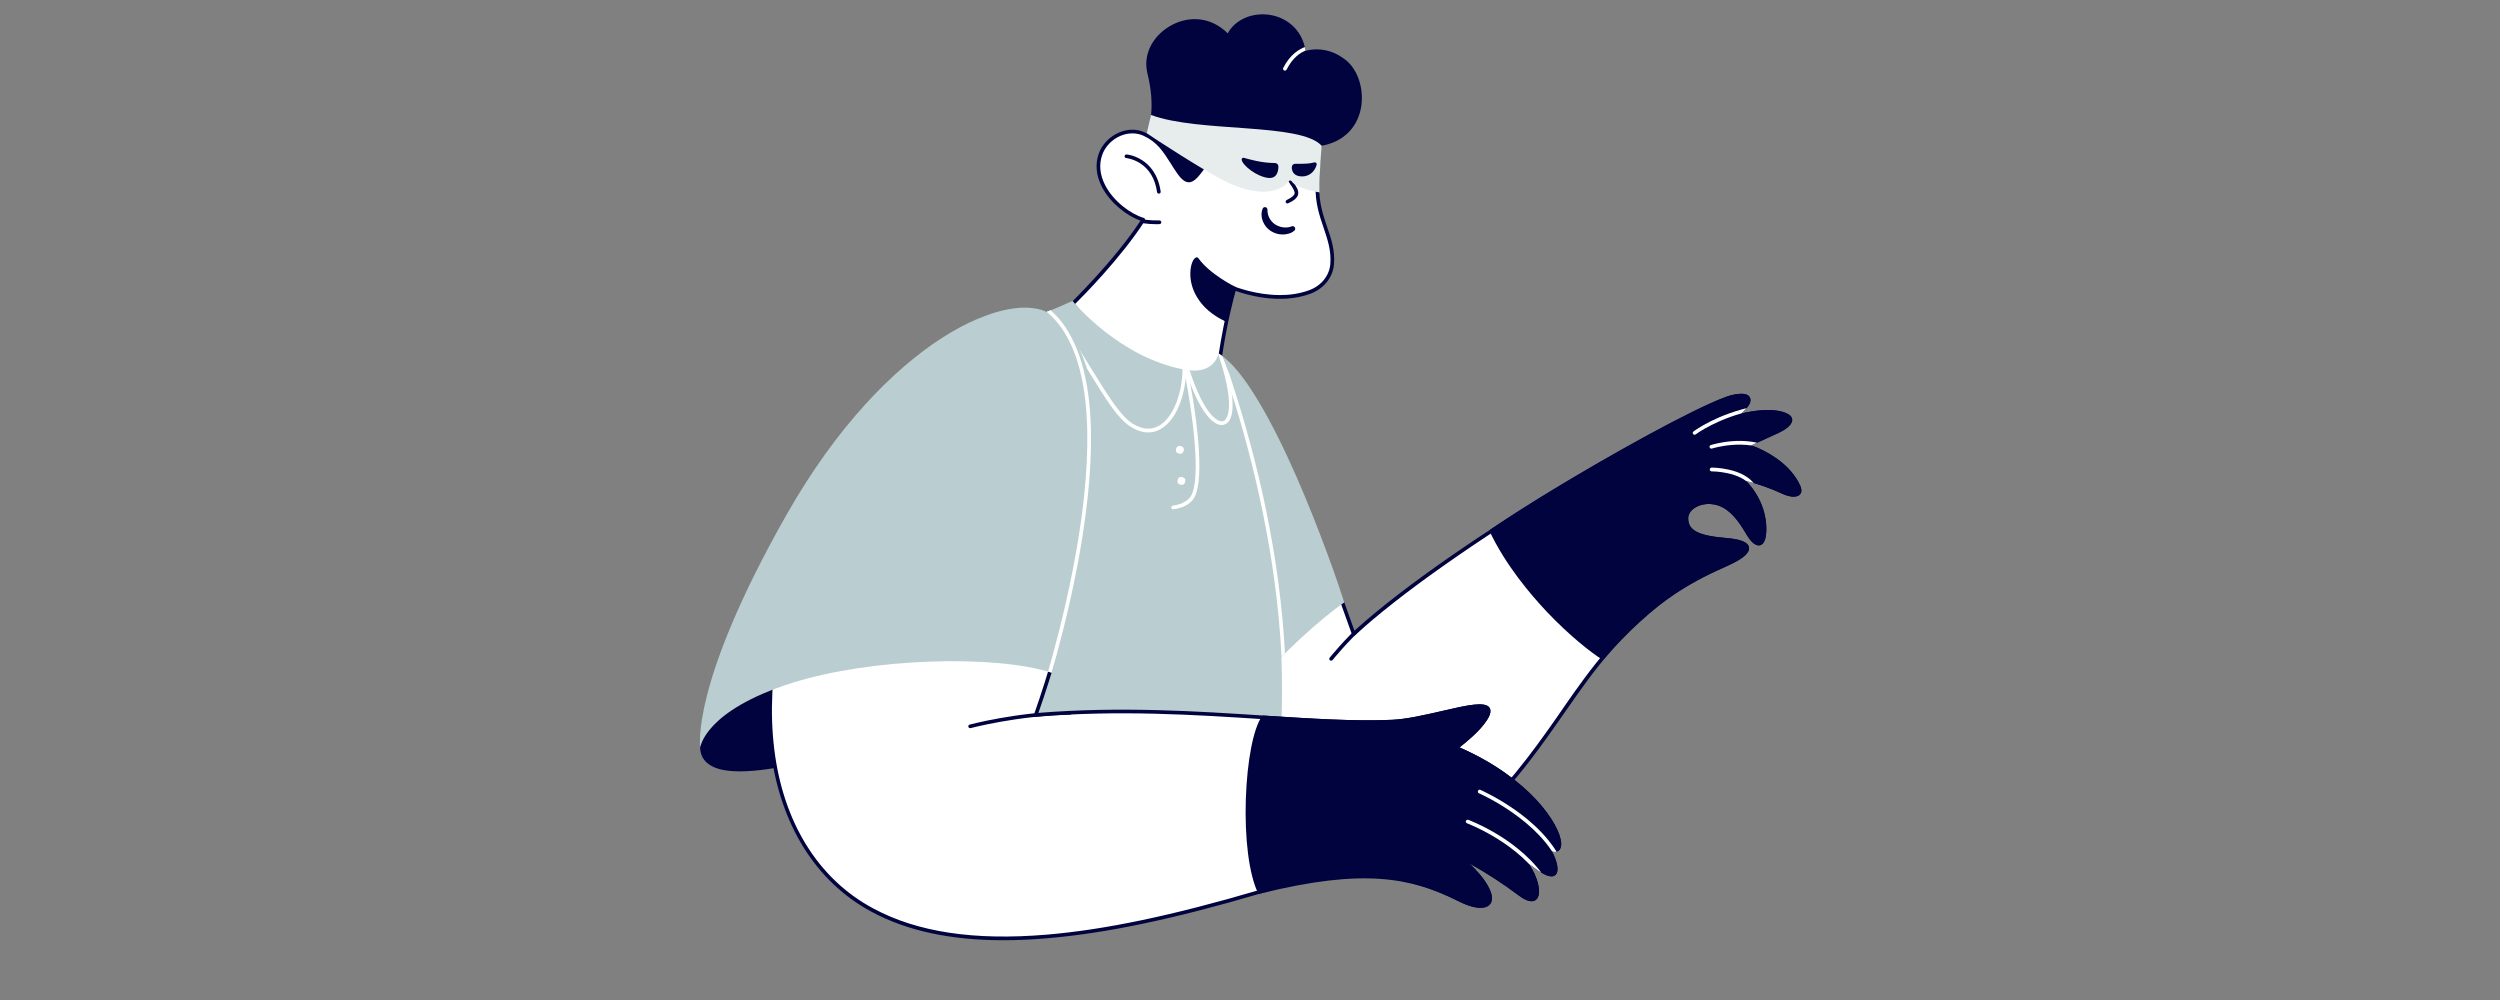 <svg version="1.2" preserveAspectRatio="xMidYMid meet" height="40" viewBox="0 0 75 30" zoomAndPan="magnify" width="100" xmlns:xlink="http://www.w3.org/1999/xlink" xmlns="http://www.w3.org/2000/svg"><rect x="0" y="0" width="75" height="30" fill="#808080" stroke="none"/><defs><clipPath id="95a9e3693c"><path d="M 33 10 L 54.082 10 L 54.082 27 L 33 27 Z M 33 10"></path></clipPath><clipPath id="06fc08460d"><path d="M 44 11 L 54.082 11 L 54.082 20 L 44 20 Z M 44 11"></path></clipPath><clipPath id="501f9f7e77"><path d="M 50 12 L 53 12 L 53 14 L 50 14 Z M 50 12"></path></clipPath><clipPath id="04db7ce02f"><path d="M 46.129 15.043 C 48.801 13.383 51.371 12.031 51.984 11.902 C 52.555 11.781 52.59 12.039 52.422 12.219 C 52.277 12.371 52.242 12.406 52.242 12.406 C 52.242 12.406 52.988 12.215 53.551 12.438 C 53.863 12.562 53.715 12.816 53.383 12.973 C 53.117 13.102 52.762 13.258 52.535 13.363 C 53.07 13.52 53.672 13.945 53.957 14.598 C 54.082 14.879 53.801 14.969 53.496 14.824 C 53.113 14.641 52.715 14.516 52.379 14.426 C 52.746 14.812 52.988 15.332 52.93 16 C 52.895 16.391 52.688 16.422 52.445 16.012 C 52.297 15.758 52.098 15.449 51.836 15.254 C 51.297 14.859 50.594 15.137 50.59 15.547 C 50.59 15.961 50.941 16.125 51.793 16.195 C 52.652 16.27 52.586 16.57 51.836 16.906 C 51.383 17.113 50.855 17.348 50.223 17.766 C 49.543 18.215 48.98 18.73 48.5 19.25 C 47.352 18.211 46.207 16.176 46.129 15.043 Z M 46.129 15.043"></path></clipPath><clipPath id="57af07e008"><path d="M 51 13 L 54 13 L 54 14 L 51 14 Z M 51 13"></path></clipPath><clipPath id="bbc13daf31"><path d="M 46.129 15.043 C 48.801 13.383 51.371 12.031 51.984 11.902 C 52.555 11.781 52.59 12.039 52.422 12.219 C 52.277 12.371 52.242 12.406 52.242 12.406 C 52.242 12.406 52.988 12.215 53.551 12.438 C 53.863 12.562 53.715 12.816 53.383 12.973 C 53.117 13.102 52.762 13.258 52.535 13.363 C 53.07 13.52 53.672 13.945 53.957 14.598 C 54.082 14.879 53.801 14.969 53.496 14.824 C 53.113 14.641 52.715 14.516 52.379 14.426 C 52.746 14.812 52.988 15.332 52.93 16 C 52.895 16.391 52.688 16.422 52.445 16.012 C 52.297 15.758 52.098 15.449 51.836 15.254 C 51.297 14.859 50.594 15.137 50.59 15.547 C 50.59 15.961 50.941 16.125 51.793 16.195 C 52.652 16.27 52.586 16.57 51.836 16.906 C 51.383 17.113 50.855 17.348 50.223 17.766 C 49.543 18.215 48.98 18.73 48.5 19.25 C 47.352 18.211 46.207 16.176 46.129 15.043 Z M 46.129 15.043"></path></clipPath><clipPath id="89f2548b32"><path d="M 51 14 L 53 14 L 53 15 L 51 15 Z M 51 14"></path></clipPath><clipPath id="424e88d527"><path d="M 46.129 15.043 C 48.801 13.383 51.371 12.031 51.984 11.902 C 52.555 11.781 52.59 12.039 52.422 12.219 C 52.277 12.371 52.242 12.406 52.242 12.406 C 52.242 12.406 52.988 12.215 53.551 12.438 C 53.863 12.562 53.715 12.816 53.383 12.973 C 53.117 13.102 52.762 13.258 52.535 13.363 C 53.07 13.52 53.672 13.945 53.957 14.598 C 54.082 14.879 53.801 14.969 53.496 14.824 C 53.113 14.641 52.715 14.516 52.379 14.426 C 52.746 14.812 52.988 15.332 52.93 16 C 52.895 16.391 52.688 16.422 52.445 16.012 C 52.297 15.758 52.098 15.449 51.836 15.254 C 51.297 14.859 50.594 15.137 50.59 15.547 C 50.59 15.961 50.941 16.125 51.793 16.195 C 52.652 16.27 52.586 16.57 51.836 16.906 C 51.383 17.113 50.855 17.348 50.223 17.766 C 49.543 18.215 48.98 18.73 48.5 19.25 C 47.352 18.211 46.207 16.176 46.129 15.043 Z M 46.129 15.043"></path></clipPath><clipPath id="8f6ea7d5c3"><path d="M 39 18 L 41 18 L 41 20 L 39 20 Z M 39 18"></path></clipPath><clipPath id="4bbb17739d"><path d="M 39.133 26.117 C 32.836 24.688 32.035 11.133 35.398 10.355 C 37.047 9.973 38.301 12.457 40.609 19.02 C 43.676 16.199 50.895 12.133 51.984 11.902 C 52.555 11.781 52.52 12.035 52.352 12.211 C 52.207 12.363 52.031 12.516 52.031 12.516 C 52.031 12.516 52.988 12.215 53.551 12.438 C 53.863 12.562 53.676 12.773 53.344 12.93 C 53.078 13.059 52.605 13.266 52.383 13.371 C 52.918 13.527 53.672 13.945 53.957 14.598 C 54.082 14.879 53.789 14.902 53.484 14.758 C 53.102 14.578 52.551 14.395 52.18 14.32 C 52.633 14.688 52.988 15.332 52.93 16 C 52.895 16.391 52.688 16.422 52.445 16.012 C 52.297 15.758 52.098 15.449 51.836 15.254 C 51.297 14.859 50.594 15.137 50.59 15.547 C 50.59 15.961 50.941 16.125 51.793 16.195 C 52.652 16.27 52.586 16.57 51.836 16.906 C 51.383 17.113 50.855 17.348 50.223 17.766 C 48.492 18.91 47.508 20.48 46.77 21.52 C 45.559 23.234 43.043 27 39.133 26.117 Z M 39.133 26.117"></path></clipPath><clipPath id="335b5d8bb3"><path d="M 38 1 L 40 1 L 40 3 L 38 3 Z M 38 1"></path></clipPath><clipPath id="8a38464666"><path d="M 40.266 1.793 C 39.938 1.547 39.656 1.402 39.168 1.523 C 38.945 0.215 37.246 0.176 36.844 1.094 C 35.848 0 34.191 1.039 34.477 2.184 C 34.578 2.602 34.719 3.465 34.426 4.094 C 34.941 4.453 35.746 6.027 35.746 6.027 C 35.746 6.027 38.59 4.438 39.609 4.32 C 40.879 4.176 40.953 2.332 40.266 1.793 Z M 40.266 1.793"></path></clipPath><clipPath id="5a7d9f25b1"><path d="M 33 6 L 35 6 L 35 7 L 33 7 Z M 33 6"></path></clipPath><clipPath id="4bcfe674da"><path d="M 39.965 7.922 C 39.938 8.277 39.691 8.613 39.293 8.762 C 38.246 9.148 37.035 8.656 37.035 8.656 C 37.035 8.656 36.773 9.34 36.586 10.559 C 35.754 13.02 32.637 10.285 32.18 9.02 C 32.18 9.02 33.5 7.836 34.301 6.594 C 33.641 6.395 32.703 5.52 33.016 4.629 C 33.191 4.121 33.816 3.781 34.332 4.023 C 34.836 4.262 34.984 4.605 35.336 5.137 C 35.664 5.625 35.816 5.402 36.16 4.926 C 36.441 4.551 36.789 4.227 37.188 3.977 C 37.863 3.57 38.895 4.129 39.609 4.32 C 39.48 4.863 39.539 5.027 39.523 5.586 C 39.496 6.566 40.027 7.094 39.965 7.922 Z M 39.965 7.922"></path></clipPath><clipPath id="025e71050e"><path d="M 35 7 L 38 7 L 38 10 L 35 10 Z M 35 7"></path></clipPath><clipPath id="82c57b3b8a"><path d="M 39.965 7.922 C 39.938 8.277 39.691 8.613 39.293 8.762 C 38.246 9.148 37.035 8.656 37.035 8.656 C 37.035 8.656 36.773 9.34 36.586 10.559 C 35.754 13.02 32.637 10.285 32.18 9.02 C 32.18 9.02 33.5 7.836 34.301 6.594 C 33.641 6.395 32.703 5.52 33.016 4.629 C 33.191 4.121 33.816 3.781 34.332 4.023 C 34.836 4.262 34.984 4.605 35.336 5.137 C 35.664 5.625 35.816 5.402 36.16 4.926 C 36.441 4.551 36.789 4.227 37.188 3.977 C 37.863 3.57 38.895 4.129 39.609 4.32 C 39.48 4.863 39.539 5.027 39.523 5.586 C 39.496 6.566 40.027 7.094 39.965 7.922 Z M 39.965 7.922"></path></clipPath><clipPath id="f6c932944c"><path d="M 30 9.016 L 33 9.016 L 33 20.219 L 30 20.219 Z M 30 9.016"></path></clipPath><clipPath id="cc07060347"><path d="M 32.176 9.027 C 31.156 9.5 29.324 10.133 29.324 10.133 L 31.441 20.148 L 31.672 20.215 L 38.281 19.875 L 38.695 19.441 C 38.695 19.441 39.551 17.785 36.66 10.676 C 36.48 10.531 36.043 10.387 35.852 10.375 C 36.824 12.617 32.176 9.027 32.176 9.027 Z M 32.176 9.027"></path></clipPath><clipPath id="11544ab78d"><path d="M 35 9.016 L 38.816 9.016 L 38.816 20.219 L 35 20.219 Z M 35 9.016"></path></clipPath><clipPath id="b9acead39b"><path d="M 32.176 9.027 C 31.156 9.5 29.324 10.133 29.324 10.133 L 31.441 20.148 L 31.672 20.215 L 38.281 19.875 L 38.695 19.441 C 38.695 19.441 39.551 17.785 36.66 10.676 C 36.48 10.531 36.043 10.387 35.852 10.375 C 36.824 12.617 32.176 9.027 32.176 9.027 Z M 32.176 9.027"></path></clipPath><clipPath id="d6d0341aad"><path d="M 32 10 L 37 10 L 37 13 L 32 13 Z M 32 10"></path></clipPath><clipPath id="248645fc63"><path d="M 32.176 9.027 C 31.156 9.5 29.324 10.133 29.324 10.133 L 31.441 20.148 L 31.672 20.215 L 38.281 19.875 L 38.695 19.441 C 38.695 19.441 39.551 17.785 36.66 10.676 C 36.48 10.531 36.043 10.387 35.852 10.375 C 36.824 12.617 32.176 9.027 32.176 9.027 Z M 32.176 9.027"></path></clipPath><clipPath id="42c5e7ca98"><path d="M 35 10 L 36 10 L 36 16 L 35 16 Z M 35 10"></path></clipPath><clipPath id="48e2724bba"><path d="M 32.176 9.027 C 31.156 9.5 29.324 10.133 29.324 10.133 L 31.441 20.148 L 31.672 20.215 L 38.281 19.875 L 38.695 19.441 C 38.695 19.441 39.551 17.785 36.66 10.676 C 36.48 10.531 36.043 10.387 35.852 10.375 C 36.824 12.617 32.176 9.027 32.176 9.027 Z M 32.176 9.027"></path></clipPath><clipPath id="6fc20dc78e"><path d="M 35 14 L 36 14 L 36 15 L 35 15 Z M 35 14"></path></clipPath><clipPath id="0ec3f4df75"><path d="M 28.832 19.246 L 30.891 9.961 L 41.828 12.387 L 39.77 21.672 Z M 28.832 19.246"></path></clipPath><clipPath id="1656ea8469"><path d="M 29.465 16.445 C 29.703 17.543 29.926 19.469 29.926 19.469 L 40.16 19.574 L 40.277 19.363 L 41.375 12.836 L 41.043 12.336 C 41.043 12.336 39.609 11.145 32.043 12.426 C 31.863 12.57 31.625 12.969 31.574 13.152 C 33.973 12.688 29.465 16.445 29.465 16.445 Z M 29.465 16.445"></path></clipPath><clipPath id="bf1a156e9f"><path d="M 35 13 L 36 13 L 36 14 L 35 14 Z M 35 13"></path></clipPath><clipPath id="39cbb56e55"><path d="M 29.707 18.469 L 31.766 9.188 L 42.699 11.613 L 40.641 20.895 Z M 29.707 18.469"></path></clipPath><clipPath id="a741e2e217"><path d="M 30.34 15.672 C 30.578 16.77 30.797 18.695 30.797 18.695 L 41.035 18.797 L 41.152 18.586 L 42.25 12.059 L 41.918 11.562 C 41.918 11.562 40.484 10.367 32.918 11.648 C 32.738 11.793 32.5 12.191 32.449 12.375 C 34.848 11.914 30.34 15.672 30.34 15.672 Z M 30.34 15.672"></path></clipPath><clipPath id="37a76380e1"><path d="M 29 21 L 33 21 L 33 22 L 29 22 Z M 29 21"></path></clipPath><clipPath id="c79f785b65"><path d="M 26.172 27.305 C 29.043 28.844 33.398 28.051 37.785 26.754 C 40.762 25.879 42.387 26.281 43.805 26.996 C 44.461 27.332 44.941 27.215 44.578 26.582 C 44.309 26.117 43.688 25.633 43.688 25.633 C 44.359 25.973 44.996 26.367 45.594 26.82 C 46.414 27.438 46.184 26.133 45.484 25.582 C 45.5 25.594 45.785 25.785 46.113 26.027 C 47.004 26.68 46.617 25.621 46.379 25.375 C 47.281 26.062 46.781 23.754 43.676 22.434 C 43.758 22.371 44.305 21.969 44.559 21.582 C 45.148 20.68 43.016 21.59 41.77 21.648 C 39.043 21.773 35.266 21.09 31.07 21.449 C 32.914 16.27 33.27 10.715 31.484 9.602 C 30.062 8.801 27.363 9.844 24.715 15.109 C 22.082 20.332 22.75 25.469 26.172 27.305 Z M 26.172 27.305"></path></clipPath><clipPath id="2592e9468e"><path d="M 44 23 L 46.848 23 L 46.848 27 L 44 27 Z M 44 23"></path></clipPath><clipPath id="4b5361df5e"><path d="M 37.785 26.754 C 40.941 25.973 42.387 26.281 43.805 26.996 C 44.461 27.332 44.941 27.215 44.578 26.582 C 44.309 26.117 43.688 25.633 43.688 25.633 C 44.359 25.973 44.996 26.367 45.594 26.82 C 46.414 27.438 46.312 26.578 45.863 25.914 C 45.883 25.926 45.934 25.969 46.156 26.125 C 47.059 26.758 46.711 25.809 46.559 25.543 C 47.262 25.75 46.781 23.754 43.676 22.434 C 43.758 22.371 44.305 21.969 44.559 21.582 C 45.148 20.68 43.016 21.59 41.77 21.648 C 40.645 21.699 39.34 21.613 37.902 21.52 C 37.375 22.262 37.211 25.559 37.785 26.754 Z M 37.785 26.754"></path></clipPath><clipPath id="40653f2326"><path d="M 43 24 L 46.848 24 L 46.848 27 L 43 27 Z M 43 24"></path></clipPath><clipPath id="a05d62c1bf"><path d="M 37.785 26.754 C 40.941 25.973 42.387 26.281 43.805 26.996 C 44.461 27.332 44.941 27.215 44.578 26.582 C 44.309 26.117 43.688 25.633 43.688 25.633 C 44.359 25.973 44.996 26.367 45.594 26.82 C 46.414 27.438 46.312 26.578 45.863 25.914 C 45.883 25.926 45.934 25.969 46.156 26.125 C 47.059 26.758 46.711 25.809 46.559 25.543 C 47.262 25.75 46.781 23.754 43.676 22.434 C 43.758 22.371 44.305 21.969 44.559 21.582 C 45.148 20.68 43.016 21.59 41.77 21.648 C 40.645 21.699 39.34 21.613 37.902 21.52 C 37.375 22.262 37.211 25.559 37.785 26.754 Z M 37.785 26.754"></path></clipPath><clipPath id="bf0eb43bf6"><path d="M 39 21.176 L 45 21.176 L 45 23 L 39 23 Z M 39 21.176"></path></clipPath><clipPath id="beb27e2b31"><path d="M 37.785 26.754 C 40.941 25.973 42.387 26.281 43.805 26.996 C 44.461 27.332 44.941 27.215 44.578 26.582 C 44.309 26.117 43.688 25.633 43.688 25.633 C 44.359 25.973 44.996 26.367 45.594 26.82 C 46.414 27.438 46.312 26.578 45.863 25.914 C 45.883 25.926 45.934 25.969 46.156 26.125 C 47.059 26.758 46.711 25.809 46.559 25.543 C 47.262 25.75 46.781 23.754 43.676 22.434 C 43.758 22.371 44.305 21.969 44.559 21.582 C 45.148 20.68 43.016 21.59 41.77 21.648 C 40.645 21.699 39.34 21.613 37.902 21.52 C 37.375 22.262 37.211 25.559 37.785 26.754 Z M 37.785 26.754"></path></clipPath><clipPath id="1b5df85d9a"><path d="M 20.695 9 L 33 9 L 33 23 L 20.695 23 Z M 20.695 9"></path></clipPath><clipPath id="329c194f98"><path d="M 30 9.016 L 33 9.016 L 33 22 L 30 22 Z M 30 9.016"></path></clipPath><clipPath id="040946083c"><path d="M 32.176 9.027 C 31.934 9.141 31.645 9.262 31.344 9.383 C 29.613 10.074 28.148 11.297 27.172 12.879 C 25.781 15.129 24.203 18.77 24.062 23.863 L 30.996 20.012 L 31.98 20.312 C 31.98 20.312 39.449 17.719 36.559 10.605 C 36.559 10.605 36.441 11.242 35.586 11.098 C 33.578 10.754 32.176 9.027 32.176 9.027 Z M 32.176 9.027"></path></clipPath></defs><g id="b88354ced5"><path d="M 39.133 26.117 C 32.836 24.688 31.969 11.176 35.332 10.395 C 36.984 10.012 38.301 12.457 40.609 19.02 C 43.676 16.199 50.895 12.133 51.984 11.902 C 52.555 11.781 52.52 12.035 52.352 12.211 C 52.207 12.363 52.031 12.516 52.031 12.516 C 52.031 12.516 52.988 12.215 53.551 12.438 C 53.863 12.562 53.676 12.773 53.344 12.93 C 53.078 13.059 52.605 13.266 52.383 13.371 C 52.918 13.527 53.672 13.945 53.957 14.598 C 54.082 14.879 53.789 14.902 53.484 14.758 C 53.102 14.578 52.551 14.395 52.18 14.32 C 52.633 14.688 52.988 15.332 52.93 16 C 52.895 16.391 52.688 16.422 52.445 16.012 C 52.297 15.758 52.098 15.449 51.836 15.254 C 51.297 14.859 50.594 15.137 50.59 15.547 C 50.59 15.961 50.941 16.125 51.793 16.195 C 52.652 16.27 52.586 16.57 51.836 16.906 C 51.383 17.113 50.855 17.348 50.223 17.766 C 48.492 18.91 47.508 20.48 46.77 21.52 C 45.559 23.234 43.043 27 39.133 26.117 Z M 39.133 26.117" style="stroke:none;fill-rule:nonzero;fill:#ffffff;fill-opacity:1;"></path><g clip-path="url(#95a9e3693c)" clip-rule="nonzero"><path d="M 40.293 26.305 C 39.906 26.305 39.516 26.258 39.121 26.168 C 37.867 25.887 36.094 24.941 34.754 22.059 C 33.859 20.141 33.348 17.723 33.34 15.418 C 33.34 14.09 33.508 12.914 33.832 12.023 C 34.18 11.066 34.695 10.488 35.32 10.344 C 36.184 10.141 36.938 10.676 37.773 12.074 C 38.539 13.367 39.398 15.418 40.633 18.922 C 43.707 16.129 50.855 12.086 51.973 11.848 C 52.258 11.785 52.434 11.809 52.492 11.918 C 52.543 12.008 52.504 12.129 52.391 12.25 C 52.34 12.305 52.285 12.359 52.238 12.406 C 52.559 12.328 53.16 12.223 53.57 12.387 C 53.695 12.438 53.762 12.508 53.766 12.594 C 53.77 12.762 53.52 12.91 53.371 12.98 C 53.195 13.062 52.945 13.176 52.723 13.277 C 52.656 13.305 52.594 13.336 52.535 13.359 C 52.801 13.453 53.066 13.59 53.297 13.754 C 53.629 13.988 53.875 14.273 54.008 14.574 C 54.07 14.719 54.035 14.797 53.992 14.84 C 53.898 14.93 53.691 14.918 53.461 14.809 C 53.152 14.66 52.723 14.512 52.375 14.422 C 52.797 14.844 53.031 15.445 52.984 16.008 C 52.961 16.266 52.871 16.34 52.797 16.359 C 52.711 16.375 52.574 16.336 52.398 16.039 C 52.246 15.777 52.055 15.484 51.805 15.301 C 51.477 15.059 51.113 15.094 50.906 15.199 C 50.742 15.281 50.648 15.41 50.645 15.547 C 50.645 15.734 50.723 15.859 50.898 15.953 C 51.078 16.047 51.363 16.105 51.797 16.141 C 52.223 16.176 52.445 16.27 52.469 16.422 C 52.496 16.582 52.293 16.762 51.859 16.957 L 51.855 16.961 C 51.398 17.164 50.883 17.398 50.254 17.812 C 48.707 18.836 47.746 20.219 47.043 21.227 C 46.965 21.34 46.891 21.449 46.816 21.551 C 46.781 21.602 46.742 21.656 46.707 21.707 C 46.082 22.594 45.145 23.926 43.887 24.926 C 43.191 25.477 42.477 25.867 41.75 26.086 C 41.273 26.23 40.789 26.305 40.293 26.305 Z M 39.145 26.062 C 40.02 26.258 40.887 26.234 41.719 25.98 C 42.43 25.766 43.137 25.383 43.816 24.84 C 45.062 23.852 45.996 22.523 46.617 21.645 C 46.652 21.59 46.691 21.539 46.727 21.488 C 46.801 21.383 46.875 21.277 46.953 21.16 C 47.66 20.145 48.629 18.758 50.191 17.723 C 50.828 17.301 51.348 17.066 51.809 16.859 L 51.812 16.855 C 52.238 16.664 52.375 16.516 52.359 16.438 C 52.355 16.406 52.297 16.293 51.789 16.254 C 51.012 16.188 50.535 16.047 50.535 15.547 C 50.535 15.367 50.656 15.199 50.855 15.102 C 51.094 14.98 51.5 14.938 51.871 15.211 C 52.133 15.406 52.332 15.711 52.492 15.984 C 52.621 16.199 52.723 16.262 52.77 16.25 C 52.812 16.242 52.859 16.168 52.875 15.996 C 52.926 15.402 52.641 14.762 52.145 14.363 C 52.125 14.348 52.117 14.32 52.129 14.297 C 52.141 14.273 52.164 14.262 52.188 14.266 C 52.574 14.34 53.129 14.527 53.508 14.707 C 53.711 14.805 53.867 14.805 53.914 14.762 C 53.949 14.727 53.926 14.656 53.906 14.617 C 53.648 14.027 52.945 13.594 52.367 13.422 C 52.344 13.418 52.328 13.398 52.328 13.375 C 52.324 13.352 52.34 13.328 52.359 13.32 C 52.441 13.281 52.555 13.23 52.676 13.176 C 52.898 13.074 53.148 12.965 53.32 12.883 C 53.57 12.762 53.656 12.652 53.656 12.598 C 53.652 12.547 53.574 12.508 53.527 12.492 C 52.992 12.277 52.059 12.566 52.051 12.57 C 52.023 12.578 51.996 12.566 51.984 12.543 C 51.973 12.52 51.977 12.492 51.996 12.477 C 52 12.473 52.172 12.32 52.312 12.172 C 52.387 12.098 52.422 12.012 52.398 11.973 C 52.371 11.93 52.254 11.898 51.996 11.953 C 51.434 12.074 49.316 13.184 47.066 14.535 C 44.309 16.195 41.969 17.844 40.648 19.059 C 40.633 19.07 40.613 19.078 40.598 19.074 C 40.578 19.066 40.562 19.055 40.559 19.035 C 39.309 15.492 38.449 13.426 37.676 12.133 C 36.871 10.781 36.152 10.262 35.344 10.449 C 34.758 10.586 34.27 11.145 33.938 12.062 C 33.617 12.938 33.449 14.102 33.453 15.418 C 33.457 17.707 33.969 20.109 34.852 22.012 C 35.582 23.578 36.922 25.559 39.145 26.062 Z M 39.145 26.062" style="stroke:none;fill-rule:nonzero;fill:#00033e;fill-opacity:1;"></path></g><path d="M 44.746 15.93 C 47.305 14.184 51.371 12.031 51.984 11.902 C 52.555 11.781 52.52 12.035 52.352 12.211 C 52.207 12.363 52.031 12.516 52.031 12.516 C 52.031 12.516 52.988 12.215 53.551 12.438 C 53.863 12.562 53.676 12.773 53.344 12.93 C 53.078 13.059 52.605 13.266 52.383 13.371 C 52.918 13.527 53.672 13.945 53.957 14.598 C 54.082 14.879 53.789 14.902 53.484 14.758 C 53.102 14.578 52.551 14.395 52.18 14.32 C 52.633 14.688 52.988 15.332 52.93 16 C 52.895 16.391 52.688 16.422 52.445 16.012 C 52.297 15.758 52.098 15.449 51.836 15.254 C 51.297 14.859 50.594 15.137 50.59 15.547 C 50.59 15.961 50.941 16.125 51.793 16.195 C 52.652 16.27 52.586 16.57 51.836 16.906 C 51.383 17.113 50.855 17.348 50.223 17.766 C 49.543 18.215 48.727 18.973 48.078 19.73 C 47.34 19.262 45.594 17.715 44.746 15.93 Z M 44.746 15.93" style="stroke:none;fill-rule:nonzero;fill:#00033e;fill-opacity:1;"></path><g clip-path="url(#06fc08460d)" clip-rule="nonzero"><path d="M 48.078 19.785 C 48.07 19.785 48.059 19.781 48.051 19.777 C 47.711 19.562 47.078 19.062 46.414 18.363 C 45.891 17.809 45.168 16.945 44.695 15.953 C 44.684 15.93 44.695 15.898 44.715 15.883 C 45.852 15.109 47.438 14.152 49.066 13.262 C 50.492 12.48 51.66 11.914 51.973 11.848 C 52.258 11.785 52.434 11.809 52.492 11.918 C 52.543 12.008 52.504 12.129 52.391 12.25 C 52.34 12.305 52.285 12.359 52.234 12.406 C 52.328 12.383 52.445 12.359 52.57 12.34 C 52.992 12.273 53.328 12.293 53.57 12.387 C 53.695 12.438 53.762 12.508 53.766 12.594 C 53.77 12.762 53.52 12.91 53.371 12.98 C 53.195 13.062 52.945 13.176 52.723 13.277 C 52.656 13.305 52.594 13.336 52.535 13.359 C 52.801 13.453 53.066 13.59 53.297 13.754 C 53.629 13.988 53.875 14.273 54.008 14.574 C 54.07 14.719 54.035 14.797 53.992 14.84 C 53.879 14.949 53.637 14.891 53.461 14.809 C 53.152 14.66 52.723 14.512 52.375 14.422 C 52.797 14.844 53.031 15.445 52.984 16.008 C 52.961 16.266 52.871 16.34 52.797 16.359 C 52.711 16.375 52.574 16.336 52.398 16.039 C 52.246 15.777 52.055 15.484 51.805 15.301 C 51.477 15.059 51.113 15.094 50.906 15.199 C 50.742 15.281 50.648 15.41 50.645 15.547 C 50.645 15.734 50.723 15.859 50.898 15.953 C 51.078 16.047 51.363 16.105 51.797 16.141 C 52.223 16.176 52.445 16.27 52.469 16.422 C 52.496 16.582 52.293 16.762 51.859 16.957 L 51.855 16.961 C 51.398 17.164 50.883 17.398 50.254 17.812 C 49.602 18.246 48.785 18.992 48.121 19.766 C 48.109 19.777 48.094 19.785 48.078 19.785 Z M 44.816 15.949 C 45.281 16.91 45.984 17.75 46.492 18.285 C 47.129 18.953 47.727 19.434 48.07 19.656 C 48.73 18.891 49.543 18.152 50.191 17.723 C 50.828 17.301 51.348 17.066 51.809 16.859 L 51.812 16.855 C 52.238 16.664 52.375 16.516 52.359 16.438 C 52.355 16.406 52.297 16.293 51.789 16.254 C 51.012 16.188 50.535 16.047 50.535 15.547 C 50.535 15.367 50.656 15.199 50.855 15.102 C 51.094 14.98 51.5 14.938 51.871 15.211 C 52.133 15.406 52.336 15.711 52.492 15.984 C 52.621 16.199 52.723 16.262 52.77 16.25 C 52.812 16.242 52.859 16.168 52.875 15.996 C 52.926 15.402 52.641 14.762 52.145 14.363 C 52.125 14.348 52.117 14.32 52.129 14.297 C 52.141 14.273 52.164 14.262 52.188 14.266 C 52.574 14.34 53.129 14.527 53.508 14.707 C 53.711 14.805 53.867 14.805 53.914 14.762 C 53.949 14.727 53.926 14.656 53.906 14.617 C 53.648 14.027 52.945 13.594 52.367 13.422 C 52.344 13.418 52.328 13.398 52.328 13.375 C 52.324 13.352 52.34 13.328 52.359 13.32 C 52.441 13.281 52.555 13.23 52.676 13.176 C 52.898 13.074 53.152 12.965 53.32 12.883 C 53.57 12.762 53.656 12.652 53.656 12.598 C 53.652 12.547 53.574 12.508 53.527 12.492 C 52.992 12.277 52.059 12.566 52.051 12.57 C 52.023 12.578 51.996 12.566 51.984 12.543 C 51.973 12.52 51.977 12.492 51.996 12.477 C 52 12.473 52.172 12.32 52.312 12.172 C 52.387 12.098 52.422 12.012 52.398 11.973 C 52.371 11.93 52.254 11.898 51.996 11.953 C 51.406 12.078 47.395 14.195 44.816 15.949 Z M 44.816 15.949" style="stroke:none;fill-rule:nonzero;fill:#00033e;fill-opacity:1;"></path></g><g clip-path="url(#501f9f7e77)" clip-rule="nonzero"><g clip-path="url(#04db7ce02f)" clip-rule="nonzero"><path d="M 50.836 13.043 C 50.82 13.043 50.805 13.035 50.793 13.02 C 50.773 12.996 50.777 12.961 50.805 12.945 C 50.832 12.922 51.504 12.422 52.633 12.191 C 52.66 12.188 52.691 12.207 52.695 12.234 C 52.703 12.266 52.684 12.297 52.652 12.301 C 51.551 12.523 50.875 13.027 50.871 13.031 C 50.859 13.039 50.848 13.043 50.836 13.043 Z M 50.836 13.043" style="stroke:none;fill-rule:nonzero;fill:#ffffff;fill-opacity:1;"></path></g></g><g clip-path="url(#57af07e008)" clip-rule="nonzero"><g clip-path="url(#bbc13daf31)" clip-rule="nonzero"><path d="M 53.184 13.562 C 53.176 13.562 53.164 13.562 53.156 13.559 C 52.363 13.137 51.367 13.453 51.359 13.457 C 51.328 13.465 51.297 13.449 51.289 13.422 C 51.277 13.395 51.293 13.363 51.324 13.352 C 51.367 13.34 52.371 13.016 53.207 13.461 C 53.234 13.473 53.246 13.508 53.23 13.535 C 53.223 13.555 53.203 13.562 53.184 13.562 Z M 53.184 13.562" style="stroke:none;fill-rule:nonzero;fill:#ffffff;fill-opacity:1;"></path></g></g><g clip-path="url(#89f2548b32)" clip-rule="nonzero"><g clip-path="url(#424e88d527)" clip-rule="nonzero"><path d="M 52.594 14.613 C 52.578 14.613 52.559 14.605 52.551 14.594 C 52.211 14.137 51.355 14.141 51.348 14.141 C 51.316 14.141 51.293 14.113 51.293 14.086 C 51.293 14.055 51.316 14.027 51.348 14.027 C 51.355 14.027 51.578 14.027 51.848 14.086 C 52.211 14.164 52.484 14.316 52.637 14.527 C 52.656 14.551 52.652 14.586 52.625 14.602 C 52.617 14.609 52.605 14.613 52.594 14.613 Z M 52.594 14.613" style="stroke:none;fill-rule:nonzero;fill:#ffffff;fill-opacity:1;"></path></g></g><path d="M 36.57 10.613 C 38.094 11.551 40 17.047 40.332 18.07 C 39.695 18.5 38.348 19.695 37.762 20.488 C 36.223 22.566 35.273 11.473 35.273 11.473 Z M 36.57 10.613" style="stroke:none;fill-rule:nonzero;fill:#bacdd0;fill-opacity:1;"></path><g clip-path="url(#8f6ea7d5c3)" clip-rule="nonzero"><g clip-path="url(#4bbb17739d)" clip-rule="nonzero"><path d="M 39.934 19.82 C 39.922 19.82 39.91 19.816 39.898 19.809 C 39.875 19.789 39.871 19.758 39.891 19.73 C 39.895 19.727 40.359 19.148 40.855 18.715 C 40.875 18.691 40.91 18.695 40.934 18.719 C 40.953 18.742 40.949 18.777 40.926 18.797 C 40.441 19.227 39.98 19.797 39.977 19.801 C 39.965 19.816 39.949 19.82 39.934 19.82 Z M 39.934 19.82" style="stroke:none;fill-rule:nonzero;fill:#00033e;fill-opacity:1;"></path></g></g><path d="M 40.266 1.793 C 39.938 1.547 39.512 1.473 39.121 1.594 C 38.961 0.258 37.246 0.176 36.844 1.094 C 35.848 0 34.191 1.039 34.477 2.184 C 34.578 2.602 34.719 3.465 34.426 4.094 C 34.941 4.453 35.746 6.027 35.746 6.027 C 35.746 6.027 38.586 4.441 39.602 4.324 C 41.113 4.082 41.027 2.273 40.266 1.793 Z M 40.266 1.793" style="stroke:none;fill-rule:nonzero;fill:#00033e;fill-opacity:1;"></path><path d="M 35.746 6.082 C 35.738 6.082 35.734 6.082 35.73 6.078 C 35.715 6.074 35.703 6.066 35.695 6.051 C 35.688 6.035 34.895 4.484 34.395 4.137 C 34.371 4.121 34.363 4.094 34.375 4.07 C 34.477 3.855 34.68 3.246 34.422 2.195 C 34.352 1.91 34.391 1.621 34.535 1.352 C 34.668 1.105 34.887 0.895 35.148 0.754 C 35.426 0.605 35.727 0.547 36.02 0.586 C 36.32 0.625 36.598 0.77 36.832 1 C 37.051 0.594 37.555 0.367 38.086 0.445 C 38.539 0.512 39.055 0.832 39.168 1.523 C 39.555 1.422 39.973 1.504 40.297 1.746 C 40.719 2.016 40.945 2.668 40.824 3.266 C 40.699 3.871 40.258 4.277 39.613 4.379 C 39.609 4.379 39.609 4.379 39.609 4.379 C 38.613 4.492 35.801 6.059 35.773 6.074 C 35.766 6.078 35.754 6.082 35.746 6.082 Z M 34.492 4.074 C 34.969 4.445 35.629 5.68 35.77 5.949 C 36.164 5.73 38.641 4.379 39.594 4.27 C 40.191 4.176 40.602 3.801 40.715 3.246 C 40.828 2.688 40.621 2.082 40.234 1.84 C 40.234 1.836 40.23 1.836 40.23 1.836 C 39.918 1.602 39.512 1.531 39.137 1.645 C 39.121 1.648 39.105 1.648 39.09 1.641 C 39.078 1.629 39.066 1.617 39.066 1.598 C 38.984 0.926 38.496 0.617 38.07 0.555 C 37.555 0.48 37.074 0.711 36.895 1.117 C 36.887 1.133 36.871 1.145 36.855 1.148 C 36.836 1.152 36.816 1.145 36.805 1.133 C 36.289 0.566 35.641 0.617 35.199 0.852 C 34.957 0.98 34.758 1.176 34.633 1.406 C 34.5 1.648 34.465 1.914 34.527 2.168 C 34.57 2.336 34.641 2.676 34.656 3.059 C 34.668 3.457 34.613 3.801 34.492 4.074 Z M 39.602 4.324 Z M 39.602 4.324" style="stroke:none;fill-rule:nonzero;fill:#00033e;fill-opacity:1;"></path><g clip-path="url(#335b5d8bb3)" clip-rule="nonzero"><g clip-path="url(#8a38464666)" clip-rule="nonzero"><path d="M 38.547 2.121 C 38.539 2.121 38.531 2.117 38.523 2.113 C 38.496 2.102 38.484 2.066 38.496 2.039 C 38.703 1.633 38.977 1.469 39.172 1.402 C 39.383 1.328 39.547 1.355 39.555 1.355 C 39.586 1.359 39.605 1.391 39.602 1.418 C 39.594 1.449 39.566 1.469 39.535 1.465 C 39.512 1.461 38.953 1.379 38.598 2.09 C 38.586 2.109 38.566 2.121 38.547 2.121 Z M 38.547 2.121" style="stroke:none;fill-rule:nonzero;fill:#ffffff;fill-opacity:1;"></path></g></g><path d="M 39.965 7.922 C 39.938 8.277 39.691 8.613 39.293 8.762 C 38.246 9.148 37.035 8.656 37.035 8.656 C 37.035 8.656 36.801 9.422 36.613 10.641 C 36.5 12.082 33.305 10.637 32.176 9.117 C 32.176 9.117 33.5 7.836 34.301 6.594 C 33.641 6.395 32.703 5.52 33.016 4.629 C 33.191 4.121 33.816 3.781 34.332 4.023 C 34.836 4.262 34.984 4.605 35.336 5.137 C 35.664 5.625 35.816 5.402 36.16 4.926 C 36.441 4.551 36.578 4.395 36.875 4.188 C 37.57 3.699 38.891 4.137 39.602 4.324 C 39.48 4.934 39.539 5.027 39.523 5.586 C 39.496 6.566 40.027 7.094 39.965 7.922 Z M 39.965 7.922" style="stroke:none;fill-rule:nonzero;fill:#ffffff;fill-opacity:1;"></path><path d="M 35.855 11.289 C 35.402 11.289 34.797 11.105 34.129 10.754 C 33.305 10.32 32.559 9.723 32.133 9.148 C 32.113 9.125 32.117 9.094 32.137 9.078 C 32.148 9.062 33.422 7.828 34.215 6.621 C 33.816 6.48 33.309 6.098 33.055 5.602 C 32.883 5.27 32.852 4.926 32.961 4.613 C 33.059 4.332 33.289 4.094 33.578 3.973 C 33.84 3.863 34.117 3.863 34.355 3.977 C 34.789 4.18 34.973 4.461 35.223 4.855 C 35.273 4.934 35.324 5.016 35.383 5.105 C 35.496 5.273 35.586 5.355 35.664 5.355 C 35.781 5.355 35.918 5.168 36.105 4.91 L 36.117 4.895 C 36.395 4.516 36.539 4.355 36.844 4.141 C 37.496 3.684 38.645 4.004 39.402 4.215 C 39.48 4.234 39.551 4.254 39.617 4.273 C 39.645 4.281 39.664 4.309 39.656 4.336 C 39.574 4.758 39.574 4.93 39.582 5.188 C 39.582 5.297 39.586 5.422 39.578 5.59 C 39.566 6.074 39.691 6.445 39.812 6.805 C 39.938 7.164 40.051 7.504 40.02 7.926 C 39.988 8.32 39.719 8.66 39.312 8.812 C 38.375 9.16 37.328 8.82 37.07 8.727 C 37.012 8.926 36.824 9.633 36.668 10.645 C 36.641 10.957 36.477 11.164 36.188 11.25 C 36.09 11.277 35.977 11.289 35.855 11.289 Z M 32.25 9.121 C 32.668 9.668 33.387 10.242 34.184 10.656 C 34.996 11.082 35.734 11.266 36.156 11.141 C 36.402 11.07 36.535 10.902 36.555 10.637 C 36.555 10.633 36.555 10.633 36.559 10.633 C 36.746 9.422 36.977 8.648 36.98 8.641 C 36.984 8.625 36.996 8.613 37.012 8.605 C 37.023 8.598 37.039 8.598 37.055 8.605 C 37.062 8.605 37.68 8.852 38.402 8.852 C 38.688 8.852 38.988 8.812 39.273 8.707 C 39.637 8.574 39.883 8.27 39.91 7.918 C 39.941 7.52 39.828 7.191 39.711 6.84 C 39.586 6.473 39.453 6.09 39.469 5.586 C 39.473 5.422 39.473 5.297 39.469 5.188 C 39.465 4.934 39.461 4.762 39.539 4.367 C 39.488 4.352 39.43 4.336 39.375 4.32 C 38.633 4.113 37.516 3.805 36.906 4.23 C 36.613 4.438 36.48 4.586 36.207 4.961 L 36.195 4.977 C 35.98 5.27 35.84 5.469 35.664 5.469 C 35.664 5.469 35.66 5.469 35.66 5.469 C 35.543 5.465 35.43 5.371 35.293 5.168 C 35.23 5.078 35.18 4.996 35.129 4.914 C 34.879 4.523 34.715 4.266 34.309 4.074 C 34.098 3.977 33.852 3.977 33.617 4.074 C 33.359 4.184 33.152 4.398 33.066 4.648 C 32.965 4.938 32.996 5.242 33.152 5.551 C 33.406 6.047 33.93 6.426 34.316 6.539 C 34.332 6.547 34.348 6.559 34.352 6.574 C 34.359 6.59 34.355 6.609 34.348 6.621 C 33.625 7.746 32.465 8.91 32.25 9.121 Z M 32.25 9.121" style="stroke:none;fill-rule:nonzero;fill:#00033e;fill-opacity:1;"></path><g clip-path="url(#5a7d9f25b1)" clip-rule="nonzero"><g clip-path="url(#4bcfe674da)" clip-rule="nonzero"><path d="M 34.719 6.727 C 34.105 6.727 33.848 6.559 33.836 6.551 C 33.809 6.535 33.805 6.5 33.82 6.477 C 33.836 6.449 33.871 6.445 33.898 6.461 C 33.902 6.461 34.164 6.625 34.785 6.613 C 34.816 6.613 34.84 6.637 34.84 6.668 C 34.84 6.699 34.816 6.723 34.785 6.723 C 34.762 6.727 34.738 6.727 34.719 6.727 Z M 34.719 6.727" style="stroke:none;fill-rule:nonzero;fill:#00033e;fill-opacity:1;"></path></g></g><g clip-path="url(#025e71050e)" clip-rule="nonzero"><g clip-path="url(#82c57b3b8a)" clip-rule="nonzero"><path d="M 37.035 8.656 C 37.035 8.656 36.258 8.277 35.902 7.777 C 35.719 7.848 35.508 8.98 36.766 9.582 C 37.73 10.043 37.035 8.656 37.035 8.656 Z M 37.035 8.656" style="stroke:none;fill-rule:nonzero;fill:#00033e;fill-opacity:1;"></path><path d="M 37.082 9.73 C 36.992 9.73 36.879 9.699 36.742 9.633 C 36.363 9.449 36.082 9.207 35.906 8.906 C 35.77 8.68 35.699 8.418 35.711 8.168 C 35.719 7.945 35.789 7.762 35.883 7.723 C 35.906 7.715 35.934 7.723 35.949 7.742 C 36.289 8.227 37.051 8.602 37.059 8.605 C 37.07 8.609 37.078 8.621 37.082 8.629 C 37.125 8.711 37.48 9.441 37.258 9.664 C 37.215 9.711 37.156 9.73 37.082 9.73 Z M 35.895 7.859 C 35.863 7.906 35.824 8.012 35.82 8.172 C 35.793 8.992 36.555 9.418 36.789 9.531 C 36.984 9.625 37.121 9.645 37.18 9.59 C 37.242 9.523 37.23 9.34 37.148 9.082 C 37.09 8.906 37.016 8.746 36.992 8.695 C 36.875 8.637 36.238 8.305 35.895 7.859 Z M 35.895 7.859" style="stroke:none;fill-rule:nonzero;fill:#00033e;fill-opacity:1;"></path></g></g><path d="M 38.832 6.918 C 38.781 6.961 38.727 6.992 38.664 7.008 C 38.602 7.027 38.539 7.035 38.477 7.035 C 38.352 7.035 38.227 6.996 38.117 6.926 C 38.066 6.891 38.02 6.848 37.977 6.797 C 37.938 6.746 37.906 6.691 37.883 6.633 C 37.836 6.512 37.832 6.379 37.879 6.262 C 37.891 6.223 37.938 6.203 37.977 6.219 C 38.004 6.227 38.023 6.258 38.023 6.289 L 38.023 6.293 C 38.023 6.383 38.043 6.469 38.082 6.543 C 38.102 6.582 38.129 6.617 38.156 6.648 C 38.184 6.68 38.215 6.707 38.25 6.73 C 38.324 6.777 38.406 6.809 38.492 6.82 C 38.578 6.832 38.664 6.824 38.746 6.793 L 38.75 6.789 C 38.789 6.773 38.832 6.793 38.852 6.832 C 38.863 6.863 38.855 6.895 38.832 6.918 Z M 38.832 6.918" style="stroke:none;fill-rule:nonzero;fill:#00033e;fill-opacity:1;"></path><path d="M 34.766 5.809 C 34.738 5.809 34.715 5.789 34.711 5.762 C 34.656 5.367 34.48 5.074 34.199 4.895 C 33.988 4.762 33.789 4.742 33.789 4.742 C 33.758 4.742 33.734 4.715 33.738 4.684 C 33.742 4.652 33.766 4.633 33.797 4.633 C 33.805 4.633 34.02 4.652 34.254 4.801 C 34.469 4.934 34.742 5.207 34.82 5.746 C 34.824 5.777 34.805 5.805 34.773 5.809 C 34.773 5.809 34.77 5.809 34.766 5.809 Z M 34.766 5.809" style="stroke:none;fill-rule:nonzero;fill:#00033e;fill-opacity:1;"></path><path d="M 38.625 6.105 C 38.605 6.105 38.582 6.094 38.574 6.074 C 38.562 6.047 38.574 6.012 38.602 6 C 38.742 5.93 38.82 5.871 38.836 5.812 C 38.852 5.746 38.801 5.664 38.711 5.531 C 38.469 5.18 38.57 4.969 38.578 4.961 C 38.59 4.934 38.625 4.922 38.652 4.938 C 38.68 4.953 38.688 4.984 38.676 5.012 C 38.676 5.012 38.656 5.055 38.66 5.125 C 38.668 5.199 38.695 5.316 38.801 5.469 C 38.895 5.605 38.973 5.723 38.941 5.84 C 38.918 5.934 38.824 6.016 38.648 6.098 C 38.641 6.102 38.633 6.105 38.625 6.105 Z M 38.625 6.105" style="stroke:none;fill-rule:nonzero;fill:#00033e;fill-opacity:1;"></path><path d="M 34.531 3.449 C 35.969 3.988 39.027 3.672 39.652 4.375 C 39.652 4.375 39.574 5.137 39.586 5.773 C 39.586 5.773 38.891 5.664 38.75 5.438 C 38.75 5.438 38.699 5.387 38.664 5.438 C 38.664 5.438 38.215 6.133 36.789 5.453 C 36.168 5.16 34.594 4.133 34.402 3.996 Z M 34.531 3.449" style="stroke:none;fill-rule:nonzero;fill:#e7eced;fill-opacity:1;"></path><path d="M 39.434 4.871 C 39.277 4.914 39.156 4.914 38.855 4.914 C 38.801 4.914 38.754 4.957 38.754 5.016 C 38.75 5.16 38.84 5.297 39.07 5.293 C 39.332 5.289 39.469 5.082 39.5 4.934 C 39.504 4.906 39.484 4.879 39.457 4.871 C 39.449 4.871 39.441 4.871 39.434 4.871 Z M 39.434 4.871" style="stroke:none;fill-rule:nonzero;fill:#00033e;fill-opacity:1;"></path><path d="M 37.312 4.734 C 37.473 4.777 37.848 4.891 38.25 4.891 C 38.309 4.891 38.352 4.938 38.352 4.992 C 38.352 5.137 38.309 5.371 38.035 5.336 C 37.699 5.293 37.285 4.969 37.25 4.797 C 37.246 4.766 37.262 4.738 37.293 4.734 C 37.301 4.734 37.309 4.734 37.312 4.734 Z M 37.312 4.734" style="stroke:none;fill-rule:nonzero;fill:#00033e;fill-opacity:1;"></path><path d="M 32.176 9.027 C 31.934 9.141 31.645 9.262 31.344 9.383 C 29.613 10.074 28.148 11.297 27.172 12.879 C 25.781 15.129 24.203 18.77 24.062 23.863 L 30.125 24.176 L 38.184 24.488 C 38.184 24.488 39.449 17.719 36.559 10.605 C 36.559 10.605 36.441 11.242 35.586 11.098 C 33.578 10.754 32.176 9.027 32.176 9.027 Z M 32.176 9.027" style="stroke:none;fill-rule:nonzero;fill:#bacdd0;fill-opacity:1;"></path><g clip-path="url(#f6c932944c)" clip-rule="nonzero"><g clip-path="url(#cc07060347)" clip-rule="nonzero"><path d="M 31.164 21.301 C 31.16 21.301 31.152 21.297 31.148 21.297 C 31.117 21.285 31.102 21.254 31.113 21.227 C 31.121 21.203 31.938 18.766 32.363 16.086 C 32.613 14.512 32.68 13.164 32.566 12.078 C 32.422 10.73 31.996 9.785 31.297 9.273 C 31.02 9.074 30.723 9.078 30.199 9.164 C 30.168 9.168 30.141 9.148 30.133 9.117 C 30.129 9.086 30.148 9.059 30.18 9.055 C 30.645 8.98 31.027 8.941 31.359 9.188 C 32.086 9.715 32.527 10.688 32.676 12.066 C 32.793 13.16 32.723 14.52 32.473 16.102 C 32.047 18.793 31.227 21.238 31.219 21.262 C 31.211 21.285 31.188 21.301 31.164 21.301 Z M 31.164 21.301" style="stroke:none;fill-rule:nonzero;fill:#ffffff;fill-opacity:1;"></path></g></g><g clip-path="url(#11544ab78d)" clip-rule="nonzero"><g clip-path="url(#b9acead39b)" clip-rule="nonzero"><path d="M 38.523 21.395 C 38.523 21.395 38.523 21.395 38.52 21.395 C 38.492 21.395 38.465 21.367 38.469 21.336 C 38.5 19.91 38.391 18.383 38.141 16.797 C 37.941 15.531 37.656 14.223 37.285 12.91 C 36.656 10.68 36.004 9.195 35.996 9.18 C 35.984 9.152 35.996 9.121 36.023 9.109 C 36.055 9.094 36.086 9.109 36.098 9.137 C 36.105 9.152 36.762 10.645 37.391 12.883 C 37.762 14.195 38.051 15.508 38.25 16.781 C 38.5 18.371 38.609 19.906 38.578 21.34 C 38.578 21.371 38.551 21.395 38.523 21.395 Z M 38.523 21.395" style="stroke:none;fill-rule:nonzero;fill:#ffffff;fill-opacity:1;"></path></g></g><g clip-path="url(#d6d0341aad)" clip-rule="nonzero"><g clip-path="url(#248645fc63)" clip-rule="nonzero"><path d="M 34.445 12.973 C 34.297 12.973 34.121 12.926 33.926 12.805 C 33.539 12.566 33.195 12.008 32.672 11.16 C 32.484 10.852 32.266 10.504 32.016 10.117 C 32 10.09 32.008 10.055 32.031 10.039 C 32.059 10.023 32.094 10.031 32.109 10.055 C 32.359 10.445 32.578 10.793 32.766 11.105 C 33.281 11.934 33.621 12.484 33.984 12.711 C 34.293 12.902 34.578 12.91 34.832 12.734 C 35.074 12.562 35.27 12.227 35.383 11.793 C 35.488 11.383 35.504 10.934 35.426 10.559 C 35.422 10.539 35.422 10.531 35.422 10.531 C 35.414 10.5 35.434 10.473 35.465 10.465 C 35.492 10.457 35.523 10.477 35.527 10.508 C 35.531 10.516 35.535 10.527 35.535 10.535 C 35.566 10.684 35.73 11.379 36.047 12 C 36.312 12.516 36.574 12.688 36.707 12.629 C 36.871 12.559 37.039 12.035 36.52 10.547 C 36.508 10.516 36.523 10.484 36.551 10.477 C 36.582 10.465 36.613 10.48 36.621 10.508 C 36.84 11.133 36.965 11.672 36.977 12.066 C 36.996 12.527 36.863 12.684 36.75 12.73 C 36.523 12.828 36.215 12.57 35.949 12.051 C 35.789 11.742 35.668 11.414 35.586 11.141 C 35.578 11.367 35.547 11.598 35.488 11.82 C 35.371 12.281 35.16 12.637 34.895 12.824 C 34.785 12.902 34.633 12.973 34.445 12.973 Z M 34.445 12.973" style="stroke:none;fill-rule:nonzero;fill:#ffffff;fill-opacity:1;"></path></g></g><g clip-path="url(#42c5e7ca98)" clip-rule="nonzero"><g clip-path="url(#48e2724bba)" clip-rule="nonzero"><path d="M 35.191 15.277 C 35.164 15.277 35.141 15.258 35.137 15.227 C 35.137 15.199 35.156 15.172 35.188 15.168 C 35.191 15.168 35.566 15.133 35.723 14.887 C 36.035 14.402 35.812 12.465 35.453 10.762 C 35.445 10.73 35.465 10.699 35.496 10.695 C 35.523 10.688 35.555 10.707 35.559 10.738 C 35.898 12.336 36.168 14.398 35.816 14.949 C 35.629 15.242 35.215 15.277 35.199 15.277 C 35.195 15.277 35.195 15.277 35.191 15.277 Z M 35.191 15.277" style="stroke:none;fill-rule:nonzero;fill:#ffffff;fill-opacity:1;"></path></g></g><g clip-path="url(#6fc20dc78e)" clip-rule="nonzero"><g clip-path="url(#0ec3f4df75)" clip-rule="nonzero"><g clip-path="url(#1656ea8469)" clip-rule="nonzero"><path d="M 35.469 14.312 C 35.543 14.332 35.574 14.375 35.555 14.453 C 35.539 14.527 35.492 14.559 35.418 14.543 C 35.34 14.523 35.312 14.477 35.328 14.402 C 35.344 14.328 35.391 14.297 35.469 14.312 Z M 35.469 14.312" style="stroke:none;fill-rule:nonzero;fill:#ffffff;fill-opacity:1;"></path></g></g></g><g clip-path="url(#bf1a156e9f)" clip-rule="nonzero"><g clip-path="url(#39cbb56e55)" clip-rule="nonzero"><g clip-path="url(#a741e2e217)" clip-rule="nonzero"><path d="M 35.422 13.383 C 35.496 13.398 35.527 13.445 35.512 13.52 C 35.492 13.598 35.445 13.625 35.371 13.609 C 35.297 13.594 35.266 13.547 35.281 13.469 C 35.301 13.395 35.348 13.363 35.422 13.383 Z M 35.422 13.383" style="stroke:none;fill-rule:nonzero;fill:#ffffff;fill-opacity:1;"></path></g></g></g><path d="M 31.484 20.18 C 28.629 19.137 20.953 20.371 21.059 22.445 C 21.176 24.73 31.484 20.18 31.484 20.18 Z M 31.484 20.18" style="stroke:none;fill-rule:nonzero;fill:#00033e;fill-opacity:1;"></path><path d="M 22.199 23.141 C 21.805 23.141 21.508 23.082 21.309 22.957 C 21.117 22.84 21.016 22.668 21.004 22.445 C 20.984 22.062 21.211 21.695 21.676 21.352 C 22.57 20.691 24.348 20.145 26.426 19.891 C 28.496 19.633 30.395 19.723 31.504 20.129 C 31.523 20.137 31.539 20.156 31.539 20.18 C 31.539 20.203 31.527 20.223 31.504 20.23 C 31.484 20.242 29.352 21.18 27.047 21.98 C 24.824 22.754 23.199 23.141 22.199 23.141 Z M 28.656 19.855 C 27.965 19.855 27.215 19.902 26.441 20 C 24.379 20.25 22.621 20.789 21.742 21.441 C 21.309 21.762 21.098 22.098 21.113 22.441 C 21.125 22.629 21.207 22.766 21.363 22.863 C 22.027 23.27 23.98 22.93 27.012 21.875 C 28.988 21.188 30.836 20.402 31.332 20.188 C 30.66 19.969 29.727 19.855 28.656 19.855 Z M 28.656 19.855" style="stroke:none;fill-rule:nonzero;fill:#00033e;fill-opacity:1;"></path><path d="M 26.172 27.305 C 29.043 28.844 33.398 28.051 37.785 26.754 C 40.762 25.879 42.387 26.281 43.805 26.996 C 44.461 27.332 44.941 27.215 44.578 26.582 C 44.309 26.117 43.688 25.633 43.688 25.633 C 44.359 25.973 44.996 26.367 45.594 26.82 C 46.414 27.438 46.184 26.133 45.484 25.582 C 45.5 25.594 45.785 25.785 46.113 26.027 C 47.004 26.68 46.617 25.621 46.379 25.375 C 47.281 26.062 46.781 23.754 43.676 22.434 C 43.758 22.371 44.305 21.969 44.559 21.582 C 45.148 20.68 43.016 21.59 41.77 21.648 C 39.043 21.773 35.266 21.09 31.07 21.449 C 32.914 16.27 33.27 10.715 31.484 9.602 C 30.062 8.801 27.363 9.844 24.715 15.109 C 22.082 20.332 22.75 25.469 26.172 27.305 Z M 26.172 27.305" style="stroke:none;fill-rule:nonzero;fill:#ffffff;fill-opacity:1;"></path><path d="M 30.105 28.207 C 28.512 28.207 27.211 27.926 26.145 27.352 C 24.469 26.453 23.395 24.723 23.117 22.484 C 22.984 21.383 23.043 20.191 23.297 18.949 C 23.559 17.668 24.016 16.371 24.664 15.086 C 25.508 13.414 26.402 12.066 27.328 11.086 C 28.141 10.227 28.949 9.668 29.73 9.43 C 30.395 9.227 31.012 9.27 31.512 9.551 C 31.512 9.551 31.512 9.551 31.516 9.555 C 32.379 10.094 32.797 11.672 32.691 14.004 C 32.598 16.195 32.035 18.883 31.152 21.387 C 33.602 21.188 35.906 21.336 37.941 21.469 C 39.336 21.559 40.656 21.645 41.766 21.594 C 42.203 21.574 42.762 21.445 43.254 21.332 C 44.078 21.141 44.551 21.043 44.684 21.23 C 44.742 21.316 44.715 21.441 44.602 21.613 C 44.395 21.934 43.984 22.266 43.785 22.422 C 45.895 23.344 46.812 24.746 46.836 25.301 C 46.84 25.449 46.781 25.512 46.734 25.535 C 46.684 25.562 46.625 25.562 46.555 25.539 C 46.684 25.77 46.789 26.102 46.676 26.234 C 46.578 26.348 46.383 26.293 46.082 26.07 C 46.008 26.016 45.934 25.961 45.863 25.914 C 46.137 26.309 46.25 26.777 46.113 26.957 C 46.039 27.051 45.887 27.109 45.562 26.863 C 45.094 26.512 44.598 26.188 44.082 25.902 C 44.273 26.086 44.492 26.32 44.625 26.555 C 44.82 26.891 44.766 27.059 44.688 27.141 C 44.543 27.293 44.195 27.258 43.777 27.047 C 42.941 26.625 42.199 26.402 41.375 26.336 C 40.348 26.246 39.18 26.402 37.801 26.809 C 35.203 27.574 33.176 28 31.414 28.148 C 30.957 28.188 30.52 28.207 30.105 28.207 Z M 26.199 27.254 C 27.52 27.965 29.223 28.223 31.406 28.039 C 33.156 27.891 35.18 27.465 37.77 26.703 C 39.16 26.293 40.344 26.137 41.383 26.223 C 42.223 26.297 42.977 26.52 43.828 26.949 C 44.246 27.16 44.52 27.156 44.609 27.062 C 44.684 26.988 44.656 26.824 44.531 26.609 C 44.27 26.156 43.66 25.68 43.656 25.676 C 43.633 25.66 43.625 25.629 43.641 25.602 C 43.656 25.578 43.688 25.57 43.715 25.582 C 44.383 25.922 45.027 26.324 45.629 26.773 C 45.824 26.922 45.969 26.965 46.023 26.891 C 46.16 26.715 45.918 25.992 45.449 25.625 C 45.426 25.605 45.422 25.57 45.438 25.547 C 45.457 25.523 45.488 25.52 45.512 25.535 C 45.516 25.535 45.809 25.73 46.148 25.98 C 46.418 26.18 46.555 26.207 46.594 26.164 C 46.68 26.062 46.5 25.578 46.336 25.414 C 46.316 25.395 46.316 25.359 46.336 25.34 C 46.355 25.316 46.387 25.312 46.41 25.332 C 46.59 25.469 46.664 25.449 46.684 25.438 C 46.723 25.418 46.727 25.348 46.723 25.305 C 46.715 25.062 46.488 24.586 46 24.062 C 45.594 23.625 44.855 22.996 43.652 22.484 C 43.637 22.477 43.621 22.461 43.621 22.441 C 43.617 22.422 43.625 22.402 43.641 22.391 C 43.789 22.281 44.277 21.906 44.512 21.551 C 44.594 21.426 44.621 21.336 44.59 21.293 C 44.496 21.156 43.848 21.309 43.277 21.438 C 42.781 21.555 42.219 21.684 41.773 21.703 C 40.652 21.754 39.332 21.668 37.934 21.578 C 35.879 21.445 33.551 21.293 31.074 21.504 C 31.059 21.508 31.039 21.5 31.027 21.484 C 31.016 21.469 31.012 21.449 31.02 21.434 C 31.914 18.91 32.484 16.203 32.582 14 C 32.684 11.711 32.285 10.168 31.457 9.648 C 30.984 9.383 30.398 9.344 29.762 9.535 C 29 9.77 28.207 10.316 27.406 11.164 C 26.488 12.137 25.602 13.473 24.762 15.137 C 24.121 16.41 23.664 17.699 23.406 18.973 C 23.152 20.203 23.094 21.379 23.227 22.469 C 23.359 23.555 23.68 24.516 24.176 25.328 C 24.688 26.16 25.367 26.809 26.199 27.254 Z M 26.199 27.254" style="stroke:none;fill-rule:nonzero;fill:#00033e;fill-opacity:1;"></path><path d="M 37.785 26.754 C 40.941 25.973 42.387 26.281 43.805 26.996 C 44.461 27.332 44.941 27.215 44.578 26.582 C 44.309 26.117 43.688 25.633 43.688 25.633 C 44.359 25.973 44.996 26.367 45.594 26.82 C 46.414 27.438 46.184 26.133 45.484 25.582 C 45.5 25.594 45.785 25.785 46.113 26.027 C 47.004 26.68 46.617 25.621 46.379 25.375 C 47.281 26.062 46.781 23.754 43.676 22.434 C 43.758 22.371 44.305 21.969 44.559 21.582 C 45.148 20.68 43.016 21.59 41.77 21.648 C 40.645 21.699 39.34 21.613 37.902 21.52 C 37.375 22.262 37.211 25.559 37.785 26.754 Z M 37.785 26.754" style="stroke:none;fill-rule:nonzero;fill:#00033e;fill-opacity:1;"></path><path d="M 44.414 27.234 C 44.246 27.234 44.023 27.172 43.777 27.047 C 42.332 26.316 40.887 26.043 37.801 26.809 C 37.773 26.816 37.746 26.805 37.734 26.777 C 37.473 26.227 37.336 25.172 37.375 23.965 C 37.414 22.816 37.602 21.848 37.859 21.488 C 37.871 21.473 37.887 21.465 37.906 21.465 L 37.941 21.469 C 39.336 21.559 40.652 21.645 41.766 21.594 C 42.203 21.574 42.762 21.445 43.254 21.332 C 44.004 21.156 44.543 21.035 44.684 21.23 C 44.742 21.316 44.715 21.441 44.602 21.613 C 44.395 21.934 43.984 22.266 43.785 22.422 C 45.895 23.344 46.812 24.746 46.836 25.301 C 46.84 25.449 46.781 25.512 46.734 25.535 C 46.684 25.562 46.625 25.562 46.559 25.543 C 46.598 25.613 46.633 25.695 46.664 25.773 C 46.719 25.93 46.766 26.133 46.676 26.234 C 46.578 26.348 46.383 26.293 46.082 26.07 C 46.008 26.016 45.934 25.961 45.863 25.914 C 46.137 26.309 46.25 26.777 46.113 26.957 C 46.043 27.051 45.887 27.109 45.562 26.863 C 45.094 26.512 44.598 26.188 44.082 25.902 C 44.273 26.086 44.492 26.32 44.625 26.555 C 44.82 26.891 44.766 27.059 44.688 27.141 C 44.629 27.203 44.535 27.234 44.414 27.234 Z M 40.93 26.238 C 42.113 26.238 42.969 26.516 43.828 26.949 C 44.246 27.16 44.52 27.156 44.609 27.062 C 44.684 26.988 44.656 26.824 44.531 26.609 C 44.27 26.156 43.66 25.68 43.656 25.676 C 43.633 25.66 43.625 25.629 43.641 25.602 C 43.656 25.578 43.688 25.57 43.715 25.582 C 44.383 25.922 45.027 26.324 45.629 26.773 C 45.824 26.922 45.969 26.965 46.023 26.891 C 46.16 26.715 45.918 25.992 45.449 25.625 C 45.426 25.605 45.422 25.57 45.438 25.547 C 45.457 25.523 45.488 25.52 45.512 25.535 C 45.516 25.535 45.809 25.73 46.148 25.98 C 46.418 26.18 46.555 26.207 46.594 26.164 C 46.68 26.062 46.5 25.578 46.336 25.414 C 46.316 25.395 46.316 25.359 46.336 25.34 C 46.355 25.316 46.387 25.312 46.41 25.332 C 46.59 25.469 46.664 25.449 46.684 25.438 C 46.723 25.418 46.727 25.348 46.723 25.305 C 46.711 24.969 46.352 24.438 46 24.062 C 45.594 23.625 44.855 22.996 43.652 22.484 C 43.637 22.477 43.621 22.461 43.621 22.441 C 43.617 22.422 43.625 22.402 43.641 22.391 C 43.789 22.281 44.277 21.906 44.512 21.551 C 44.594 21.426 44.621 21.336 44.59 21.293 C 44.496 21.156 43.848 21.309 43.277 21.438 C 42.781 21.555 42.219 21.684 41.773 21.703 C 40.652 21.754 39.332 21.668 37.938 21.578 L 37.93 21.578 C 37.695 21.938 37.523 22.867 37.488 23.969 C 37.449 25.129 37.57 26.141 37.816 26.691 C 39.094 26.375 40.094 26.238 40.93 26.238 Z M 40.93 26.238" style="stroke:none;fill-rule:nonzero;fill:#00033e;fill-opacity:1;"></path><g clip-path="url(#37a76380e1)" clip-rule="nonzero"><g clip-path="url(#c79f785b65)" clip-rule="nonzero"><path d="M 29.105 21.844 C 29.078 21.844 29.059 21.828 29.051 21.805 C 29.043 21.773 29.059 21.746 29.09 21.738 C 29.105 21.734 30.496 21.363 32.105 21.328 C 32.137 21.324 32.16 21.352 32.16 21.379 C 32.16 21.41 32.137 21.438 32.105 21.438 C 30.512 21.473 29.133 21.84 29.117 21.844 C 29.113 21.844 29.109 21.844 29.105 21.844 Z M 29.105 21.844" style="stroke:none;fill-rule:nonzero;fill:#00033e;fill-opacity:1;"></path></g></g><g clip-path="url(#2592e9468e)" clip-rule="nonzero"><g clip-path="url(#4b5361df5e)" clip-rule="nonzero"><path d="M 46.855 26.035 C 46.836 26.035 46.812 26.023 46.805 26 C 46.25 24.625 44.387 23.805 44.367 23.797 C 44.34 23.785 44.328 23.754 44.34 23.727 C 44.352 23.695 44.383 23.684 44.41 23.695 C 44.418 23.699 44.898 23.91 45.441 24.289 C 45.945 24.641 46.609 25.219 46.906 25.961 C 46.918 25.988 46.906 26.02 46.879 26.031 C 46.871 26.035 46.863 26.035 46.855 26.035 Z M 46.855 26.035" style="stroke:none;fill-rule:nonzero;fill:#ffffff;fill-opacity:1;"></path></g></g><g clip-path="url(#40653f2326)" clip-rule="nonzero"><g clip-path="url(#a05d62c1bf)" clip-rule="nonzero"><path d="M 46.391 26.559 C 46.371 26.559 46.352 26.547 46.34 26.531 C 45.617 25.301 44.027 24.707 44.012 24.699 C 43.98 24.688 43.969 24.656 43.977 24.629 C 43.988 24.602 44.02 24.586 44.047 24.594 C 44.066 24.602 44.465 24.75 44.961 25.055 C 45.418 25.336 46.047 25.812 46.438 26.473 C 46.453 26.5 46.441 26.535 46.418 26.551 C 46.406 26.555 46.398 26.559 46.391 26.559 Z M 46.391 26.559" style="stroke:none;fill-rule:nonzero;fill:#ffffff;fill-opacity:1;"></path></g></g><g clip-path="url(#bf0eb43bf6)" clip-rule="nonzero"><g clip-path="url(#beb27e2b31)" clip-rule="nonzero"><path d="M 44.391 22.777 C 44.383 22.777 44.371 22.773 44.363 22.77 C 43.605 22.383 42.883 22.105 42.16 21.934 C 41.512 21.773 40.828 21.688 40.012 21.66 C 39.98 21.656 39.957 21.633 39.957 21.602 C 39.957 21.57 39.984 21.547 40.016 21.547 C 40.84 21.578 41.531 21.664 42.188 21.824 C 42.918 22 43.648 22.277 44.414 22.672 C 44.441 22.684 44.453 22.719 44.438 22.746 C 44.43 22.766 44.41 22.777 44.391 22.777 Z M 44.391 22.777" style="stroke:none;fill-rule:nonzero;fill:#00033e;fill-opacity:1;"></path></g></g><g clip-path="url(#1b5df85d9a)" clip-rule="nonzero"><path d="M 31.551 9.445 C 30.363 8.605 26.605 10.137 23.59 15.453 C 20.691 20.559 21.008 22.426 21.008 22.426 C 21.008 22.426 21.125 21.32 23.773 20.484 C 26.156 19.734 29.855 19.637 31.547 20.18 C 31.574 20.18 34.547 11.645 31.551 9.445 Z M 31.551 9.445" style="stroke:none;fill-rule:nonzero;fill:#bacdd0;fill-opacity:1;"></path></g><g clip-path="url(#329c194f98)" clip-rule="nonzero"><g clip-path="url(#040946083c)" clip-rule="nonzero"><path d="M 31.164 21.301 C 31.16 21.301 31.152 21.297 31.148 21.297 C 31.117 21.285 31.102 21.254 31.113 21.227 C 31.121 21.203 31.938 18.766 32.363 16.086 C 32.613 14.512 32.68 13.164 32.566 12.078 C 32.422 10.73 31.996 9.785 31.297 9.273 C 31.02 9.074 30.723 9.078 30.199 9.164 C 30.168 9.168 30.141 9.148 30.133 9.117 C 30.129 9.086 30.148 9.059 30.18 9.055 C 30.645 8.98 31.027 8.941 31.359 9.188 C 32.086 9.715 32.527 10.688 32.676 12.066 C 32.793 13.16 32.723 14.52 32.473 16.102 C 32.047 18.793 31.227 21.238 31.219 21.262 C 31.211 21.285 31.188 21.301 31.164 21.301 Z M 31.164 21.301" style="stroke:none;fill-rule:nonzero;fill:#ffffff;fill-opacity:1;"></path></g></g></g></svg>